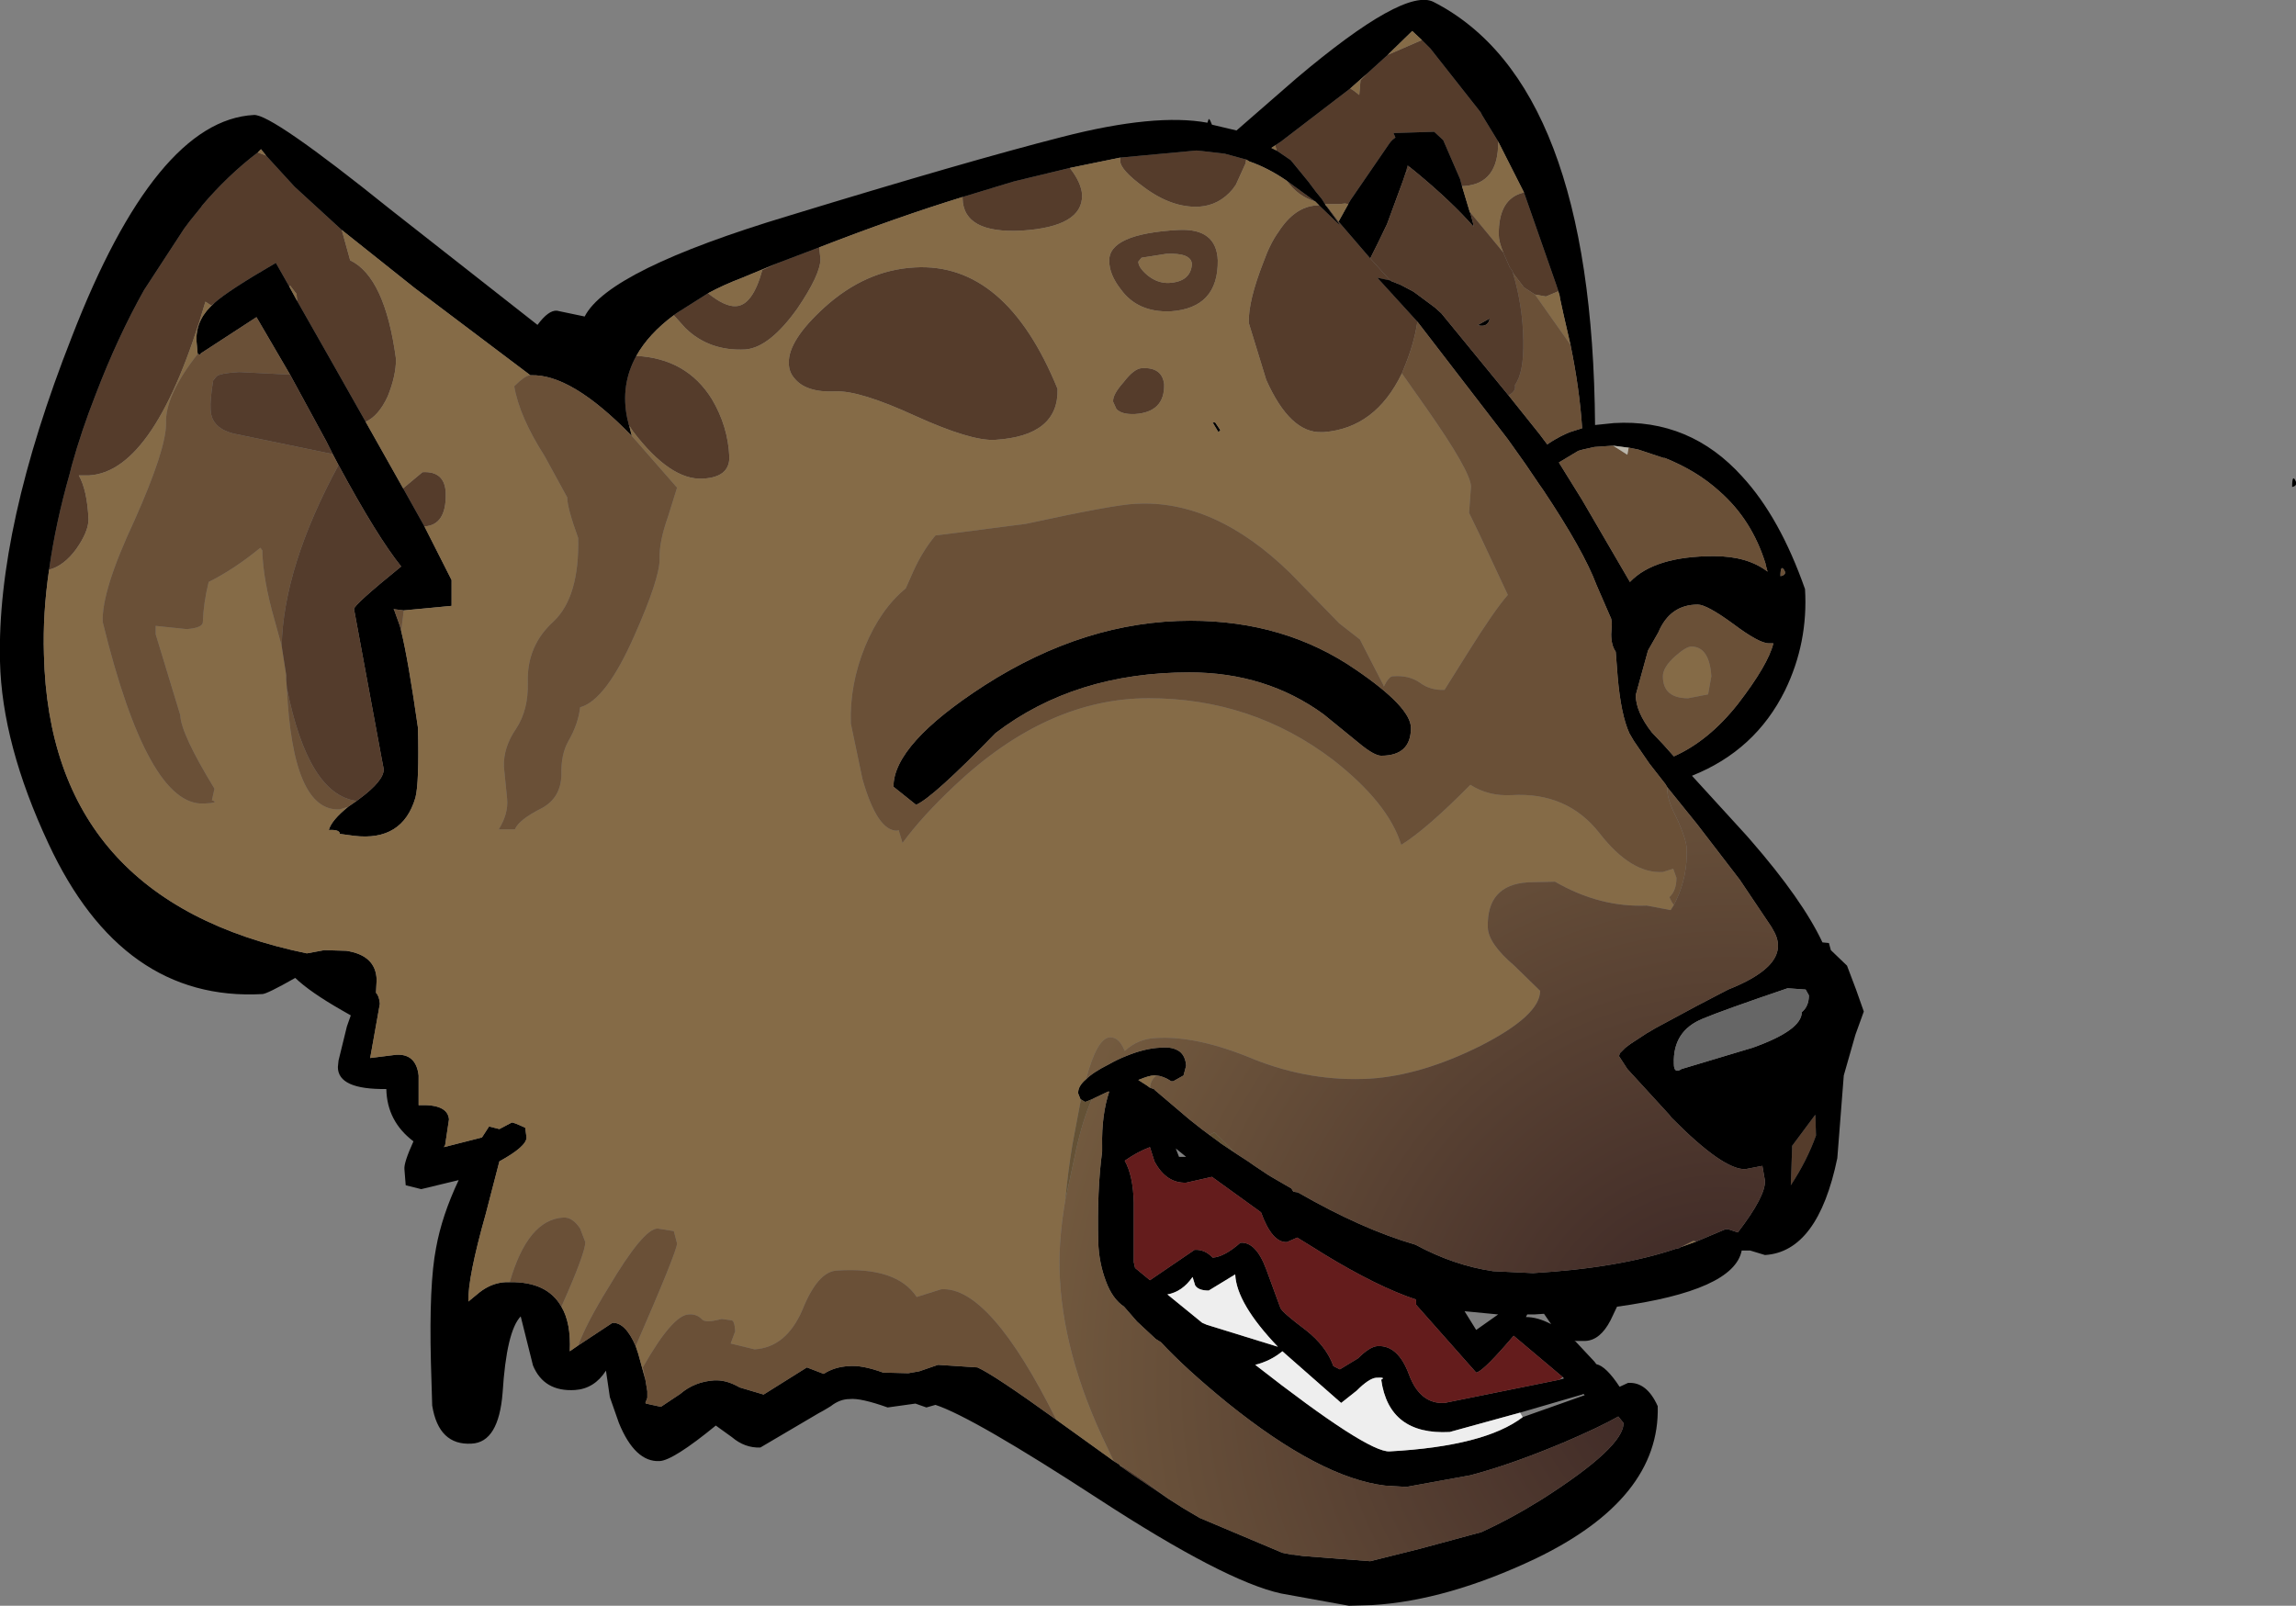 <?xml version="1.0" encoding="UTF-8" standalone="no"?>
<svg xmlns:xlink="http://www.w3.org/1999/xlink" height="124.3px" width="177.7px" xmlns="http://www.w3.org/2000/svg">
  <rect width="100%" height="100%" fill="#808080" stroke="none"/>
  <g transform="matrix(1.0, 0.0, 0.0, 1.0, 1.9, 6.0)">
    <path d="M105.5 -1.75 L108.15 -2.9 108.8 -2.25 112.7 2.7 112.8 2.9 114.05 4.95 Q114.1 8.2 111.45 8.4 L111.25 8.4 111.1 7.85 109.8 4.85 109.1 4.2 105.95 4.3 106.1 4.65 105.9 4.8 105.75 4.95 105.6 5.15 102.65 9.45 102.5 9.7 102.45 9.8 102.2 9.75 101.75 9.8 100.65 9.8 100.4 9.4 99.95 8.85 99.35 8.05 98.0 6.4 96.9 5.65 96.8 5.25 97.25 4.95 102.6 0.85 102.85 1.0 103.3 1.35 103.4 0.2 103.9 -0.3 105.5 -1.75 M88.5 110.0 L85.75 108.15 84.75 107.45 84.8 107.45 Q85.15 107.6 85.5 107.85 86.4 108.4 88.5 110.0 M1.9 38.1 Q2.4 34.5 3.5 30.65 L3.65 30.05 Q4.4 27.35 5.5 24.55 7.2 20.1 9.25 16.45 L12.35 11.7 12.8 11.1 13.65 10.05 13.75 9.9 Q15.75 7.55 18.05 5.8 L18.7 6.05 20.3 7.8 20.85 8.4 20.95 8.5 24.55 11.8 25.2 14.15 Q27.9 15.45 28.75 21.8 28.75 23.1 28.1 24.7 27.4 26.2 26.4 26.65 L23.6 21.7 21.1 17.3 21.05 16.75 20.55 16.1 20.5 16.2 19.45 14.35 Q15.75 16.5 14.7 17.45 L14.45 17.65 14.0 17.35 Q10.15 30.5 5.0 30.8 L4.2 30.8 Q4.85 31.95 4.95 34.2 4.95 35.15 4.0 36.5 3.05 37.8 1.9 38.1 M46.8 26.95 L46.75 26.85 46.75 26.8 46.65 26.4 Q46.1 23.8 47.35 21.55 51.25 21.75 53.2 24.9 54.45 27.0 54.55 29.4 54.55 30.95 52.5 31.05 50.0 31.2 47.1 27.4 L46.8 26.95 M50.25 18.4 L50.45 18.25 52.9 16.7 Q54.2 17.75 55.05 17.7 56.35 17.65 57.1 14.9 L58.2 14.4 61.5 13.15 61.6 14.05 Q61.6 15.25 59.8 17.9 57.65 20.9 55.8 21.05 53.0 21.2 51.15 19.4 L50.25 18.4 M72.6 9.25 L76.55 8.05 80.9 7.0 Q81.8 8.15 81.85 9.1 81.9 11.55 77.2 11.85 72.65 12.1 72.6 9.35 L72.6 9.25 M84.8 6.2 L90.7 5.65 91.2 5.7 92.9 5.9 94.55 6.35 94.5 6.65 93.75 8.3 93.5 8.65 Q92.45 9.9 90.9 10.0 88.8 10.1 86.65 8.5 84.8 7.15 84.8 6.45 L84.8 6.2 M97.7 8.0 L99.9 9.6 Q98.55 9.2 97.7 8.0 M100.2 9.9 L101.65 11.3 101.8 11.4 101.65 11.2 100.75 9.95 100.8 9.95 101.6 11.0 101.7 11.15 104.15 14.0 105.55 15.55 105.65 15.65 105.75 15.75 105.7 15.7 105.65 15.7 104.7 15.5 107.8 18.9 Q107.55 20.65 106.7 22.65 L106.6 22.9 Q104.55 27.15 100.55 27.45 L100.4 27.45 Q97.95 27.55 96.1 23.4 L94.75 19.0 Q94.7 17.3 95.9 14.25 96.4 12.85 97.05 11.95 98.3 10.0 100.0 9.9 L100.2 9.9 M114.45 13.55 Q114.1 12.7 114.1 12.2 114.05 9.35 116.05 8.9 L118.55 16.05 118.7 16.55 117.75 16.95 116.9 16.8 116.05 16.25 115.25 15.2 115.2 15.15 115.2 15.1 115.1 14.9 114.95 14.7 114.45 13.55 M106.9 7.35 L107.05 6.8 107.1 6.85 107.2 6.95 106.95 7.35 106.9 7.35 M86.2 14.25 Q86.2 14.7 86.9 15.3 87.7 15.95 88.6 15.9 90.25 15.8 90.35 14.45 90.3 13.55 88.35 13.65 L86.45 13.95 86.2 14.25 M83.95 14.2 Q83.9 12.1 89.3 11.8 92.25 11.65 92.35 14.15 92.4 17.85 88.7 18.1 86.15 18.2 84.85 16.4 83.95 15.25 83.95 14.2 M88.2 23.75 Q88.25 25.9 85.95 26.05 84.9 26.1 84.5 25.65 L84.25 25.1 Q84.2 24.55 85.05 23.6 85.85 22.55 86.45 22.5 88.05 22.4 88.2 23.75 M138.55 80.35 L138.6 80.3 138.65 81.9 Q137.95 83.85 136.7 85.75 L136.8 82.9 136.8 82.7 138.55 80.35 M68.9 14.7 Q75.95 14.3 79.95 24.1 80.05 27.75 75.1 28.05 73.25 28.15 68.95 26.2 64.6 24.2 62.75 24.3 60.5 24.4 59.6 23.3 59.15 22.8 59.15 22.1 59.1 20.35 61.9 17.8 65.1 14.9 68.9 14.7 M29.3 31.8 L30.8 30.55 Q32.55 30.45 32.6 32.2 32.65 34.65 30.95 34.75 L29.3 31.8" fill="#553c2b" fill-rule="evenodd" stroke="none"/>
    <path d="M105.5 -1.75 L103.9 -0.3 102.6 0.85 97.25 4.95 96.8 5.25 96.5 5.45 96.9 5.65 98.0 6.4 99.35 8.05 99.95 8.85 100.4 9.4 100.65 9.8 100.75 9.95 101.65 11.2 101.8 11.4 101.65 11.3 100.2 9.9 99.9 9.6 97.7 8.0 Q96.25 7.0 94.8 6.5 L94.55 6.35 92.9 5.9 91.2 5.7 90.7 5.65 84.8 6.2 80.9 7.0 76.55 8.05 72.6 9.25 Q67.55 10.8 61.5 13.15 L58.2 14.4 55.55 15.5 Q54.1 16.05 52.9 16.7 L50.45 18.25 50.25 18.4 Q48.3 19.85 47.35 21.55 46.1 23.8 46.65 26.4 L46.75 26.8 46.75 26.85 46.8 26.95 47.0 27.75 Q42.3 22.9 39.15 23.05 L30.2 16.3 24.55 11.8 20.95 8.5 20.85 8.4 20.3 7.8 18.7 6.05 18.3 5.55 18.05 5.8 Q15.75 7.55 13.75 9.9 L13.65 10.05 12.8 11.1 12.35 11.7 9.25 16.45 Q7.2 20.1 5.5 24.55 4.4 27.35 3.65 30.05 L3.5 30.65 Q2.4 34.5 1.9 38.1 1.4 41.5 1.5 44.65 1.95 63.7 21.85 67.8 L23.2 67.55 24.9 67.6 Q27.2 67.95 27.25 69.85 L27.2 70.85 Q27.45 71.1 27.5 71.7 L26.75 75.9 28.75 75.65 Q30.3 75.55 30.5 77.25 L30.5 79.55 Q32.75 79.45 32.85 80.65 L32.55 82.65 32.45 82.8 35.4 82.05 35.95 81.2 36.75 81.4 37.7 80.9 Q37.8 80.85 38.75 81.3 L38.85 82.05 Q38.85 82.75 36.75 83.9 L35.7 87.95 Q34.3 92.9 34.35 94.75 L35.2 94.05 Q36.15 93.3 37.25 93.25 L37.55 93.25 Q40.45 93.2 41.55 95.15 42.3 96.4 42.2 98.6 L42.85 98.15 45.5 96.4 Q46.5 96.35 47.3 98.2 L47.5 98.8 48.05 100.8 48.1 101.1 48.2 101.7 48.2 101.9 48.2 102.0 48.2 102.2 48.05 102.6 48.1 102.65 49.25 102.9 50.75 101.9 Q51.85 100.95 53.4 100.85 L53.45 100.85 53.55 100.85 Q54.4 100.85 55.35 101.4 L57.2 101.95 60.55 99.85 61.85 100.35 Q62.7 99.8 63.8 99.75 64.8 99.65 66.45 100.25 L68.4 100.3 69.25 100.15 70.7 99.65 73.75 99.85 Q75.0 100.4 79.85 103.9 L84.3 107.1 84.7 107.35 84.8 107.45 84.75 107.45 85.75 108.15 88.5 110.0 89.6 110.7 89.85 110.85 90.95 111.5 97.35 114.2 97.6 114.25 98.1 114.35 98.25 114.35 98.95 114.45 104.15 114.85 107.95 113.9 112.75 112.6 Q115.05 111.55 117.45 110.05 123.8 106.0 123.75 104.15 L123.35 103.65 Q121.95 104.45 119.15 105.65 L118.3 106.0 Q114.75 107.45 111.9 108.2 L106.95 109.1 105.3 109.0 Q100.3 108.4 93.1 102.6 89.85 99.95 87.95 97.9 L87.55 97.65 86.1 96.3 85.1 95.15 Q84.2 94.55 83.7 93.2 83.15 91.75 83.1 90.15 83.0 86.1 83.4 83.15 L83.4 82.7 Q83.35 80.3 83.95 78.5 L83.85 78.5 82.8 79.0 82.6 79.1 82.1 79.3 82.0 79.25 81.75 79.1 81.75 79.15 81.55 78.65 Q81.5 78.1 82.15 77.55 82.7 77.0 83.9 76.4 84.6 76.0 85.25 75.75 86.7 75.15 87.9 75.1 88.85 75.0 89.4 75.4 89.85 75.75 89.9 76.5 L89.7 77.25 88.9 77.7 88.75 77.7 Q88.15 77.3 87.6 77.25 L87.4 77.25 Q87.05 77.25 86.2 77.6 L86.9 78.05 87.1 78.2 87.4 78.3 87.45 78.35 87.5 78.4 90.15 80.65 91.1 81.4 91.7 81.85 92.25 82.25 92.65 82.55 93.85 83.35 94.7 83.9 95.2 84.25 96.25 84.95 96.5 85.1 98.05 86.0 98.2 86.25 98.55 86.3 Q103.5 89.15 107.65 90.35 110.6 91.95 113.65 92.4 L116.75 92.55 Q123.45 92.15 127.85 90.65 L127.9 90.65 128.1 90.6 128.15 90.55 129.4 90.1 131.65 89.15 131.85 89.15 132.6 89.4 Q134.75 86.6 134.7 85.4 L134.5 84.25 133.2 84.5 Q131.5 84.6 127.45 80.5 L127.3 80.3 124.05 76.75 123.4 75.75 123.45 75.6 123.45 75.55 123.9 75.1 124.3 74.8 125.6 73.95 125.7 73.9 126.2 73.6 129.45 71.85 131.85 70.6 Q134.0 69.75 134.95 68.8 136.15 67.6 135.45 66.2 L135.2 65.75 132.75 62.1 129.45 57.8 127.15 54.95 127.0 54.7 125.75 53.1 124.55 51.35 124.2 50.75 Q123.55 49.3 123.3 46.4 L123.15 44.45 Q122.8 43.95 122.8 43.1 L122.85 42.25 122.8 41.9 121.8 39.6 121.65 39.25 Q120.65 36.6 117.55 31.95 L117.2 31.45 116.15 29.9 114.8 28.0 107.8 18.9 104.7 15.5 105.65 15.7 105.7 15.7 105.75 15.75 106.5 16.05 107.45 16.55 107.6 16.65 109.15 17.8 109.65 18.25 114.85 24.6 117.25 27.6 117.85 28.4 Q118.5 27.95 119.25 27.6 L119.6 27.45 120.55 27.15 Q120.35 24.1 119.65 20.7 L119.1 18.3 118.85 17.15 118.8 16.85 118.55 16.05 116.05 8.9 114.05 4.95 112.8 2.9 112.7 2.7 108.8 -2.25 108.15 -2.9 107.4 -3.6 105.5 -1.75 M102.45 9.8 L102.5 9.7 102.65 9.45 105.6 5.15 105.75 4.95 105.9 4.8 106.1 4.65 105.95 4.3 109.1 4.2 109.8 4.85 111.1 7.85 111.25 8.4 111.85 10.4 111.9 10.5 112.1 11.25 112.15 11.55 Q110.45 9.6 107.6 7.25 L107.1 6.85 107.05 6.8 106.9 7.35 106.7 7.95 105.45 11.35 104.75 12.8 104.15 14.0 101.7 11.15 101.95 10.7 102.45 9.8 M175.5 31.7 Q175.5 30.6 175.8 31.3 175.9 31.6 175.5 31.7 M122.95 28.5 L121.5 28.6 120.6 28.8 120.25 28.9 118.75 29.8 120.55 32.7 124.25 39.05 Q126.15 37.05 130.75 37.05 133.35 37.05 134.9 38.25 L134.75 37.7 134.75 37.65 Q133.7 34.25 131.2 32.05 129.45 30.45 126.95 29.45 L126.85 29.45 124.9 28.8 124.15 28.65 124.1 28.65 122.95 28.5 M123.0 26.75 Q128.9 26.4 132.95 30.9 135.85 34.05 137.8 39.6 138.05 43.75 136.25 47.45 133.95 52.1 129.05 54.05 L133.25 58.65 133.6 59.05 Q137.6 63.65 139.15 66.95 L139.65 67.0 139.8 67.55 141.05 68.75 141.75 70.6 142.35 72.3 141.7 74.1 140.8 77.25 140.3 83.65 Q138.8 90.9 134.7 91.15 L133.55 90.8 132.9 90.8 Q132.3 93.9 123.25 95.15 L122.75 96.2 Q121.95 97.75 120.8 97.8 L119.95 97.8 120.05 97.85 121.5 99.4 121.65 99.6 Q122.4 99.75 123.45 101.35 L124.1 101.05 Q125.55 100.95 126.4 102.85 126.6 110.0 116.95 114.65 110.1 117.9 104.3 118.25 L102.5 118.3 97.25 117.35 Q92.9 116.4 83.15 110.05 73.4 103.7 70.5 102.75 L69.8 102.95 68.95 102.65 66.8 102.95 Q64.7 102.2 63.85 102.3 63.1 102.3 62.4 102.85 61.75 103.25 61.45 103.4 L56.95 106.05 Q55.75 106.1 54.75 105.25 L53.5 104.35 Q50.2 107.05 49.15 107.1 47.25 107.2 46.0 104.15 L45.3 102.15 45.05 100.45 45.0 100.1 Q44.1 101.5 42.6 101.6 40.2 101.75 39.35 99.7 L38.4 95.9 Q37.3 97.05 37.0 101.8 36.7 105.65 34.6 105.75 32.05 105.9 31.55 102.8 L31.45 99.45 Q31.3 93.4 31.85 90.6 32.3 88.1 33.6 85.35 L30.7 86.05 29.5 85.75 29.4 84.5 Q29.35 84.0 30.1 82.35 28.05 80.8 28.0 78.3 24.25 78.35 24.25 76.6 L24.3 76.1 24.95 73.45 25.25 72.6 24.55 72.2 Q22.1 70.8 20.95 69.7 18.75 70.95 18.4 70.95 7.55 71.55 1.85 59.3 -1.75 51.6 -1.9 45.2 -2.15 34.85 3.65 20.1 10.15 3.3 17.75 2.9 19.1 2.8 28.3 10.2 L39.7 19.15 Q40.55 18.0 41.2 18.05 L43.35 18.5 Q45.2 14.9 59.15 10.7 73.05 6.45 80.3 4.6 87.5 2.75 91.55 3.5 L91.65 3.2 91.75 3.3 91.9 3.65 93.8 4.1 98.45 0.05 Q106.8 -7.0 109.05 -5.85 121.35 0.45 121.55 26.9 L123.0 26.75 M124.7 47.8 Q124.7 49.1 125.95 50.7 L126.85 51.65 127.65 52.55 Q130.35 51.35 132.6 48.5 134.95 45.45 135.35 43.8 L135.0 43.8 Q134.25 43.8 132.25 42.3 130.2 40.8 129.5 40.8 127.35 40.8 126.45 42.95 L125.65 44.35 124.7 47.8 M135.9 38.6 Q136.4 38.5 136.2 38.15 135.9 37.65 135.9 38.6 M113.35 18.85 Q113.15 19.3 112.6 19.2 L112.45 19.15 112.5 19.15 113.4 18.65 113.35 18.85 M91.95 26.7 L92.15 26.7 92.55 27.3 92.4 27.45 91.95 26.7 M90.15 46.05 Q81.3 46.05 75.15 50.75 70.3 55.75 69.0 56.3 L67.25 54.9 Q67.25 51.6 74.3 47.05 82.1 42.05 90.25 42.05 97.55 42.05 103.05 45.85 107.3 48.75 107.3 50.35 107.3 52.5 105.0 52.5 104.45 52.5 103.25 51.5 L100.55 49.3 Q96.1 46.05 90.15 46.05 M89.1 82.9 L89.35 83.55 89.9 83.55 89.1 82.9 M119.05 100.6 L115.25 97.4 114.6 98.15 Q112.8 100.2 112.35 100.25 L107.7 95.0 107.7 94.6 Q104.7 93.6 100.6 91.1 L99.8 90.6 98.5 89.8 97.7 90.15 Q96.55 90.2 95.7 87.85 L95.5 87.7 91.9 85.1 89.9 85.55 Q88.35 85.6 87.45 83.9 L87.1 82.8 Q86.15 83.15 85.15 83.85 85.8 85.0 85.85 87.1 L85.85 91.7 85.95 92.15 87.1 93.1 90.55 90.75 Q91.35 90.7 91.95 91.35 92.85 91.3 94.1 90.2 95.3 90.1 96.1 92.25 L97.2 95.25 Q97.35 95.6 99.15 96.95 100.75 98.2 101.3 99.75 L101.8 100.0 103.2 99.15 Q104.1 98.25 104.7 98.2 106.3 98.1 107.15 100.4 108.0 102.7 109.9 102.6 L118.8 100.8 119.15 100.7 119.05 100.6 M88.45 94.2 L91.15 96.4 91.5 96.55 97.0 98.25 Q93.8 94.9 93.7 92.65 L91.65 93.9 Q90.85 93.9 90.6 93.5 L90.4 92.85 Q89.6 94.0 88.45 94.2 M116.2 95.95 Q117.1 95.95 118.15 96.5 L117.6 95.7 116.85 95.75 116.3 95.75 116.2 95.95 M114.05 95.75 L111.45 95.5 112.35 96.95 114.05 95.75 M137.55 72.35 Q138.1 71.9 138.1 71.05 L137.85 70.6 136.45 70.5 Q131.45 72.2 129.9 72.85 127.55 73.8 127.65 76.35 127.65 77.15 128.25 76.75 L133.75 75.1 Q137.55 73.75 137.55 72.35 M138.55 80.35 L136.8 82.7 136.8 82.9 136.7 85.75 Q137.95 83.85 138.65 81.9 L138.6 80.3 138.55 80.35 M21.1 17.3 L23.6 21.7 26.4 26.65 29.3 31.8 30.95 34.75 33.05 38.9 33.05 40.9 29.35 41.25 28.55 41.15 28.6 41.2 29.05 42.45 29.15 42.85 Q29.7 45.1 30.45 50.35 30.55 54.6 30.25 55.75 29.25 59.15 25.5 58.7 L24.4 58.55 Q24.4 58.2 23.55 58.25 23.75 57.5 25.05 56.45 L25.7 56.0 25.9 55.85 Q27.8 54.45 27.8 53.55 L27.6 52.5 25.5 41.15 Q25.45 40.85 29.15 37.85 27.3 35.55 24.3 30.0 L23.85 29.15 23.35 28.15 20.55 23.0 17.95 18.55 13.65 21.35 13.6 21.45 13.4 21.4 13.3 20.3 Q13.3 19.45 13.65 18.75 14.0 18.05 14.7 17.45 15.75 16.5 19.45 14.35 L20.5 16.2 21.1 17.3 M115.95 103.7 L120.75 102.0 120.65 101.9 120.55 101.95 115.75 103.35 110.3 104.85 Q105.6 105.1 105.0 100.8 105.4 100.6 104.6 100.65 104.05 100.7 103.1 101.65 L101.9 102.6 97.35 98.6 Q96.45 99.35 95.25 99.65 103.95 106.45 105.65 106.35 113.0 105.95 115.95 103.7" fill="#000000" fill-rule="evenodd" stroke="none"/>
    <path d="M108.15 -2.9 L105.5 -1.75 107.4 -3.6 108.15 -2.9 M103.9 -0.3 L103.4 0.2 103.3 1.35 102.85 1.0 102.6 0.85 103.9 -0.3 M96.8 5.25 L96.9 5.65 96.5 5.45 96.8 5.25 M100.65 9.8 L101.75 9.8 102.2 9.75 102.45 9.8 101.95 10.7 101.7 11.15 101.6 11.0 100.8 9.95 100.75 9.95 100.65 9.8 M111.25 8.4 L111.45 8.4 Q114.1 8.2 114.05 4.95 L116.05 8.9 Q114.05 9.35 114.1 12.2 114.1 12.7 114.45 13.55 L111.85 10.4 111.25 8.4 M129.4 90.1 L128.15 90.55 129.15 90.05 129.4 90.1 M87.1 78.2 L86.9 78.05 86.2 77.6 Q87.05 77.25 87.4 77.25 L87.6 77.25 Q87.15 77.6 87.1 78.2 M82.15 77.55 Q81.5 78.1 81.55 78.65 L81.75 79.15 81.1 82.6 Q80.75 84.7 80.55 86.9 80.05 89.85 80.1 92.2 80.25 98.75 83.8 106.05 L84.3 107.1 79.85 103.9 Q74.7 93.55 70.95 93.8 L69.05 94.4 Q67.5 92.05 62.9 92.35 61.4 92.4 60.2 95.4 58.95 98.3 56.5 98.45 L54.65 98.0 55.0 97.05 Q54.95 96.2 54.7 96.2 L53.95 96.1 Q52.65 96.45 52.4 96.1 52.0 95.7 51.4 95.75 50.15 95.8 47.85 99.85 L48.05 100.8 47.5 98.8 47.3 98.2 Q50.5 90.85 50.5 90.25 L50.25 89.3 49.0 89.1 Q47.9 89.1 45.2 93.65 43.5 96.4 42.85 98.15 L42.2 98.6 Q42.3 96.4 41.55 95.15 43.4 91.0 43.4 90.15 L43.0 89.1 Q42.4 88.2 41.7 88.25 38.95 88.4 37.55 93.25 L37.25 93.25 Q36.15 93.3 35.2 94.05 L34.35 94.75 Q34.3 92.9 35.7 87.95 L36.75 83.9 Q38.85 82.75 38.85 82.05 L38.75 81.3 Q37.8 80.85 37.7 80.9 L36.75 81.4 35.95 81.2 35.4 82.05 32.45 82.8 32.55 82.65 32.85 80.65 Q32.75 79.45 30.5 79.55 L30.5 77.25 Q30.3 75.55 28.75 75.65 L26.75 75.9 27.5 71.7 Q27.45 71.1 27.2 70.85 L27.25 69.85 Q27.2 67.95 24.9 67.6 L23.2 67.55 21.85 67.8 Q1.95 63.7 1.5 44.65 1.4 41.5 1.9 38.1 3.05 37.8 4.0 36.5 4.95 35.15 4.95 34.2 4.85 31.95 4.2 30.8 L5.0 30.8 Q10.15 30.5 14.0 17.35 L14.45 17.65 14.7 17.45 Q14.0 18.05 13.65 18.75 13.3 19.45 13.3 20.3 L13.4 21.4 Q10.85 24.65 10.95 26.8 10.95 28.8 8.5 34.3 5.95 39.75 6.05 42.15 9.55 56.45 13.9 56.2 15.15 56.15 14.5 55.95 L14.7 55.05 Q12.1 50.8 12.05 49.35 L10.15 43.1 10.15 42.45 12.55 42.7 Q13.8 42.6 13.8 42.15 13.85 40.65 14.25 39.05 16.25 38.05 18.25 36.4 L18.4 36.6 Q18.45 38.85 19.35 42.0 L19.9 44.0 20.25 46.25 20.25 46.6 20.3 47.2 20.3 47.25 Q20.75 56.85 24.4 56.65 L25.05 56.45 Q23.75 57.5 23.55 58.25 24.4 58.2 24.4 58.55 L25.5 58.7 Q29.25 59.15 30.25 55.75 30.55 54.6 30.45 50.35 29.7 45.1 29.15 42.85 L29.35 41.25 33.05 40.9 33.05 38.9 30.95 34.75 Q32.65 34.65 32.6 32.2 32.55 30.45 30.8 30.55 L29.3 31.8 26.4 26.65 Q27.4 26.2 28.1 24.7 28.75 23.1 28.75 21.8 27.9 15.45 25.2 14.15 L24.55 11.8 30.2 16.3 39.15 23.05 39.1 23.05 Q38.7 23.1 37.9 23.9 38.3 26.25 40.25 29.3 L42.0 32.5 Q42.0 33.3 42.85 35.65 42.95 40.2 40.95 42.1 38.85 44.0 38.95 46.85 39.0 48.95 38.05 50.4 37.05 51.85 37.1 53.35 L37.35 55.85 Q37.45 57.0 36.7 58.2 L37.95 58.2 Q38.25 57.45 40.05 56.55 41.5 55.75 41.55 54.0 41.5 52.4 42.1 51.35 42.85 50.05 43.0 48.75 45.0 48.2 47.2 43.2 49.15 38.8 49.15 37.3 49.1 35.95 49.8 34.0 L50.5 31.75 47.0 27.75 46.8 26.95 47.1 27.4 Q50.0 31.2 52.5 31.05 54.55 30.95 54.55 29.4 54.45 27.0 53.2 24.9 51.25 21.75 47.35 21.55 48.3 19.85 50.25 18.4 L51.15 19.4 Q53.0 21.2 55.8 21.05 57.65 20.9 59.8 17.9 61.6 15.25 61.6 14.05 L61.5 13.15 Q67.55 10.8 72.6 9.25 L72.6 9.35 Q72.65 12.1 77.2 11.85 81.9 11.55 81.85 9.1 81.8 8.15 80.9 7.0 L84.8 6.2 84.8 6.45 Q84.8 7.15 86.65 8.5 88.8 10.1 90.9 10.0 92.45 9.9 93.5 8.65 L93.75 8.3 94.5 6.65 94.55 6.35 94.8 6.5 Q96.25 7.0 97.7 8.0 98.55 9.2 99.9 9.6 L100.2 9.9 100.0 9.9 Q98.3 10.0 97.05 11.95 96.4 12.85 95.9 14.25 94.7 17.3 94.75 19.0 L96.1 23.4 Q97.95 27.55 100.4 27.45 L100.55 27.45 Q104.55 27.15 106.6 22.9 L108.5 25.6 Q111.9 30.45 111.95 31.65 L111.8 33.7 112.6 35.35 114.8 40.05 Q113.75 41.25 111.75 44.45 L109.9 47.4 Q108.8 47.45 108.0 46.85 107.15 46.25 105.9 46.35 105.6 46.35 105.2 47.15 L105.15 47.0 103.35 43.5 101.75 42.25 97.95 38.35 Q92.1 32.65 86.0 33.0 84.4 33.05 77.5 34.55 L72.1 35.25 70.5 35.45 Q69.5 36.65 68.8 38.2 L68.2 39.55 Q66.25 41.15 65.05 44.05 63.85 47.0 63.95 50.0 L64.85 54.3 Q66.0 58.35 67.55 58.3 L67.65 58.25 67.95 59.25 Q69.45 57.2 72.0 54.8 79.15 48.05 87.0 48.05 95.0 48.05 101.25 52.8 105.55 56.15 106.55 59.4 108.55 58.15 111.9 54.75 113.3 55.65 115.1 55.55 119.4 55.3 121.9 58.5 124.35 61.65 126.8 61.5 L127.6 61.25 127.85 61.95 Q127.85 62.95 127.3 63.45 L127.5 63.85 127.65 64.05 127.4 64.45 125.55 64.1 Q121.9 64.25 118.45 62.25 L116.35 62.3 Q113.15 62.5 113.25 65.8 113.3 67.05 115.3 68.75 L117.3 70.7 Q117.3 72.6 112.7 74.95 108.1 77.25 104.1 77.5 99.55 77.75 95.15 76.0 90.75 74.15 87.55 74.35 86.2 74.4 85.15 75.35 84.7 74.25 84.0 74.3 83.0 74.35 82.15 77.55 M18.05 5.8 L18.3 5.55 18.7 6.05 18.05 5.8 M52.9 16.7 Q54.1 16.05 55.55 15.5 L58.2 14.4 57.1 14.9 Q56.35 17.65 55.05 17.7 54.2 17.75 52.9 16.7 M130.3 47.75 L128.75 48.05 Q126.8 48.05 126.8 46.35 126.8 45.65 127.75 44.8 128.6 44.05 129.0 44.05 130.4 44.05 130.55 46.35 L130.3 47.75 M118.55 16.05 L118.8 16.85 118.85 17.15 119.1 18.3 119.65 20.7 116.9 16.8 117.75 16.95 118.7 16.55 118.55 16.05 M88.2 23.75 Q88.05 22.4 86.45 22.5 85.85 22.55 85.05 23.6 84.2 24.55 84.25 25.1 L84.5 25.65 Q84.9 26.1 85.95 26.05 88.25 25.9 88.2 23.75 M83.95 14.2 Q83.95 15.25 84.85 16.4 86.15 18.2 88.7 18.1 92.4 17.85 92.35 14.15 92.25 11.65 89.3 11.8 83.9 12.1 83.95 14.2 M86.2 14.25 L86.45 13.95 88.35 13.65 Q90.3 13.55 90.35 14.45 90.25 15.8 88.6 15.9 87.7 15.95 86.9 15.3 86.2 14.7 86.2 14.25 M91.95 26.7 L92.4 27.45 92.55 27.3 92.15 26.7 91.95 26.7 M68.9 14.7 Q65.1 14.9 61.9 17.8 59.1 20.35 59.15 22.1 59.15 22.8 59.6 23.3 60.5 24.4 62.75 24.3 64.6 24.2 68.95 26.2 73.25 28.15 75.1 28.05 80.05 27.75 79.95 24.1 75.95 14.3 68.9 14.7 M20.5 16.2 L20.55 16.1 21.05 16.75 21.1 17.3 20.5 16.2 M72.4 68.15 L72.35 68.15 72.4 68.15" fill="#856b47" fill-rule="evenodd" stroke="none"/>
    <path d="M124.15 28.65 L124.9 28.8 126.85 29.45 126.95 29.45 Q129.45 30.45 131.2 32.05 133.7 34.25 134.75 37.65 L134.75 37.7 134.9 38.25 Q133.35 37.05 130.75 37.05 126.15 37.05 124.25 39.05 L120.55 32.7 118.75 29.8 120.25 28.9 120.6 28.8 121.5 28.6 122.95 28.5 124.05 29.2 124.15 28.65 M107.8 18.9 L114.8 28.0 116.15 29.9 117.2 31.45 117.55 31.95 Q120.65 36.6 121.65 39.25 L121.8 39.6 122.8 41.9 122.85 42.25 122.8 43.1 Q122.8 43.95 123.15 44.45 L123.3 46.4 Q123.55 49.3 124.2 50.75 L124.55 51.35 125.75 53.1 127.0 54.7 127.15 54.95 127.15 55.3 Q127.2 56.05 127.95 57.5 128.6 58.95 128.65 59.7 128.7 61.85 127.85 63.65 L127.65 64.05 127.5 63.85 127.3 63.45 Q127.85 62.95 127.85 61.95 L127.6 61.25 126.8 61.5 Q124.35 61.65 121.9 58.5 119.4 55.3 115.1 55.55 113.3 55.65 111.9 54.75 108.55 58.15 106.55 59.4 105.55 56.15 101.25 52.8 95.0 48.05 87.0 48.05 79.15 48.05 72.0 54.8 69.45 57.2 67.95 59.25 L67.65 58.25 67.55 58.3 Q66.0 58.35 64.85 54.3 L63.95 50.0 Q63.85 47.0 65.05 44.05 66.25 41.15 68.2 39.55 L68.8 38.2 Q69.5 36.65 70.5 35.45 L72.1 35.25 77.5 34.55 Q84.4 33.05 86.0 33.0 92.1 32.65 97.95 38.35 L101.75 42.25 103.35 43.5 105.15 47.0 105.2 47.15 Q105.6 46.35 105.9 46.35 107.15 46.25 108.0 46.85 108.8 47.45 109.9 47.4 L111.75 44.45 Q113.75 41.25 114.8 40.05 L112.6 35.35 111.8 33.7 111.95 31.65 Q111.9 30.45 108.5 25.6 L106.6 22.9 106.7 22.65 Q107.55 20.65 107.8 18.9 M79.85 103.9 Q75.0 100.4 73.75 99.85 L70.7 99.65 69.25 100.15 68.4 100.3 66.45 100.25 Q64.8 99.65 63.8 99.75 62.7 99.8 61.85 100.35 L60.55 99.85 57.2 101.95 55.35 101.4 Q54.4 100.85 53.55 100.85 L53.45 100.85 53.4 100.85 Q51.85 100.95 50.75 101.9 L49.25 102.9 48.1 102.65 48.05 102.6 48.2 102.2 48.2 102.0 48.2 101.9 48.2 101.7 48.1 101.1 48.05 100.8 47.85 99.85 Q50.15 95.8 51.4 95.75 52.0 95.7 52.4 96.1 52.65 96.45 53.95 96.1 L54.7 96.2 Q54.95 96.2 55.0 97.05 L54.65 98.0 56.5 98.45 Q58.95 98.3 60.2 95.4 61.4 92.4 62.9 92.35 67.5 92.05 69.05 94.4 L70.95 93.8 Q74.7 93.55 79.85 103.9 M47.3 98.2 Q46.5 96.35 45.5 96.4 L42.85 98.15 Q43.5 96.4 45.2 93.65 47.9 89.1 49.0 89.1 L50.25 89.3 50.5 90.25 Q50.5 90.85 47.3 98.2 M41.55 95.15 Q40.45 93.2 37.55 93.25 38.95 88.4 41.7 88.25 42.4 88.2 43.0 89.1 L43.4 90.15 Q43.4 91.0 41.55 95.15 M39.15 23.05 Q42.3 22.9 47.0 27.75 L50.5 31.75 49.8 34.0 Q49.1 35.95 49.15 37.3 49.15 38.8 47.2 43.2 45.0 48.2 43.0 48.75 42.85 50.05 42.1 51.35 41.5 52.4 41.55 54.0 41.5 55.75 40.05 56.55 38.25 57.45 37.95 58.2 L36.7 58.2 Q37.45 57.0 37.35 55.85 L37.1 53.35 Q37.05 51.85 38.05 50.4 39.0 48.95 38.95 46.85 38.85 44.0 40.95 42.1 42.95 40.2 42.85 35.65 42.0 33.3 42.0 32.5 L40.25 29.3 Q38.3 26.25 37.9 23.9 38.7 23.1 39.1 23.05 L39.15 23.05 M124.7 47.8 L125.65 44.35 126.45 42.95 Q127.35 40.8 129.5 40.8 130.2 40.8 132.25 42.3 134.25 43.8 135.0 43.8 L135.35 43.8 Q134.95 45.45 132.6 48.5 130.35 51.35 127.65 52.55 L126.85 51.65 125.95 50.7 Q124.7 49.1 124.7 47.8 M130.3 47.75 L130.55 46.35 Q130.4 44.05 129.0 44.05 128.6 44.05 127.75 44.8 126.8 45.65 126.8 46.35 126.8 48.05 128.75 48.05 L130.3 47.75 M135.9 38.6 Q135.9 37.65 136.2 38.15 136.4 38.5 135.9 38.6 M119.65 20.7 Q120.35 24.1 120.55 27.15 L119.6 27.45 119.25 27.6 Q118.5 27.95 117.85 28.4 L117.25 27.6 114.85 24.6 Q115.45 24.3 115.35 23.8 116.05 22.85 116.0 20.35 115.95 17.65 115.2 15.15 L115.25 15.2 116.05 16.25 116.9 16.8 119.65 20.7 M90.15 46.05 Q96.1 46.05 100.55 49.3 L103.25 51.5 Q104.45 52.5 105.0 52.5 107.3 52.5 107.3 50.35 107.3 48.75 103.05 45.85 97.55 42.05 90.25 42.05 82.1 42.05 74.3 47.05 67.25 51.6 67.25 54.9 L69.0 56.3 Q70.3 55.75 75.15 50.75 81.3 46.05 90.15 46.05 M29.35 41.25 L29.15 42.85 29.05 42.45 28.6 41.2 28.55 41.15 29.35 41.25 M25.05 56.45 L24.4 56.65 Q20.75 56.85 20.3 47.25 21.95 55.5 25.7 56.0 L25.05 56.45 M19.9 44.0 L19.35 42.0 Q18.45 38.85 18.4 36.6 L18.25 36.4 Q16.25 38.05 14.25 39.05 13.85 40.65 13.8 42.15 13.8 42.6 12.55 42.7 L10.15 42.45 10.15 43.1 12.05 49.35 Q12.1 50.8 14.7 55.05 L14.5 55.95 Q15.15 56.15 13.9 56.2 9.55 56.45 6.05 42.15 5.95 39.75 8.5 34.3 10.95 28.8 10.95 26.8 10.85 24.65 13.4 21.4 L13.6 21.45 13.65 21.35 17.95 18.55 20.55 23.0 16.6 22.8 Q15.05 22.9 14.85 23.15 L14.6 23.45 Q14.35 24.95 14.4 25.7 14.45 27.2 16.35 27.6 L23.85 29.15 24.3 30.0 Q20.05 37.85 19.9 44.0 M72.4 68.15 L72.35 68.15 72.4 68.15" fill="#6a5037" fill-rule="evenodd" stroke="none"/>
    <path d="M124.15 28.65 L124.05 29.2 122.95 28.5 124.1 28.65 124.15 28.65" fill="#bbb6aa" fill-rule="evenodd" stroke="none"/>
    <path d="M107.1 6.85 L107.6 7.25 Q110.45 9.6 112.15 11.55 L112.1 11.25 111.9 10.5 111.85 10.4 114.45 13.55 114.95 14.7 115.1 14.9 115.2 15.1 115.2 15.15 Q115.95 17.65 116.0 20.35 116.05 22.85 115.35 23.8 115.45 24.3 114.85 24.6 L109.65 18.25 109.15 17.8 107.6 16.65 107.45 16.55 106.5 16.05 105.75 15.75 105.65 15.65 105.55 15.55 104.15 14.0 104.75 12.8 105.45 11.35 106.7 7.95 106.9 7.35 106.95 7.35 107.2 6.95 107.1 6.85 M113.35 18.85 L113.4 18.65 112.5 19.15 112.45 19.15 112.6 19.2 Q113.15 19.3 113.35 18.85 M20.3 47.25 L20.3 47.2 20.25 46.6 20.25 46.25 19.9 44.0 Q20.05 37.85 24.3 30.0 27.3 35.55 29.15 37.85 25.45 40.85 25.5 41.15 L27.6 52.5 27.8 53.55 Q27.8 54.45 25.9 55.85 L25.7 56.0 Q21.95 55.5 20.3 47.25 M23.85 29.15 L16.35 27.6 Q14.45 27.2 14.4 25.7 14.35 24.95 14.6 23.45 L14.85 23.15 Q15.05 22.9 16.6 22.8 L20.55 23.0 23.35 28.15 23.85 29.15" fill="#543c2c" fill-rule="evenodd" stroke="none"/>
    <path d="M127.15 54.95 L129.45 57.8 132.75 62.1 135.2 65.75 135.45 66.2 Q136.15 67.6 134.95 68.8 134.0 69.75 131.85 70.6 L129.45 71.85 126.2 73.6 125.7 73.9 125.6 73.95 124.3 74.8 123.9 75.1 123.45 75.55 123.45 75.6 123.4 75.75 124.05 76.75 127.3 80.3 127.45 80.5 Q131.5 84.6 133.2 84.5 L134.5 84.25 134.7 85.4 Q134.75 86.6 132.6 89.4 L131.85 89.15 131.65 89.15 129.4 90.1 129.15 90.05 128.15 90.55 128.1 90.6 127.9 90.65 127.85 90.65 Q123.45 92.15 116.75 92.55 L113.65 92.4 Q110.6 91.95 107.65 90.35 103.5 89.15 98.55 86.3 L98.2 86.25 98.05 86.0 96.5 85.1 96.25 84.95 95.2 84.25 94.7 83.9 93.85 83.35 93.7 83.25 92.1 81.65 91.7 81.85 91.1 81.4 90.15 80.65 87.5 78.4 87.45 78.35 87.4 78.3 87.1 78.2 Q87.15 77.6 87.6 77.25 88.15 77.3 88.75 77.7 L88.9 77.7 89.7 77.25 89.9 76.5 Q89.85 75.75 89.4 75.4 88.85 75.0 87.9 75.1 86.7 75.15 85.25 75.75 84.6 76.0 83.9 76.4 82.7 77.0 82.15 77.55 83.0 74.35 84.0 74.3 84.7 74.25 85.15 75.35 86.2 74.4 87.55 74.35 90.75 74.15 95.15 76.0 99.55 77.75 104.1 77.5 108.1 77.25 112.7 74.95 117.3 72.6 117.3 70.7 L115.3 68.75 Q113.3 67.05 113.25 65.8 113.15 62.5 116.35 62.3 L118.45 62.25 Q121.9 64.25 125.55 64.1 L127.4 64.45 127.65 64.05 127.85 63.65 Q128.7 61.85 128.65 59.7 128.6 58.95 127.95 57.5 127.2 56.05 127.15 55.3 L127.15 54.95 M82.6 79.1 L82.8 79.0 83.85 78.5 83.95 78.5 Q83.35 80.3 83.4 82.7 L83.4 83.15 Q83.0 86.1 83.1 90.15 83.15 91.75 83.7 93.2 84.2 94.55 85.1 95.15 L86.1 96.3 87.55 97.65 87.95 97.9 Q89.85 99.95 93.1 102.6 100.3 108.4 105.3 109.0 L106.95 109.1 111.9 108.2 Q114.75 107.45 118.3 106.0 L119.15 105.65 Q121.95 104.45 123.35 103.65 L123.75 104.15 Q123.8 106.0 117.45 110.05 115.05 111.55 112.75 112.6 L107.95 113.9 104.15 114.85 98.95 114.45 98.25 114.35 98.1 114.35 97.6 114.25 97.35 114.2 90.95 111.5 89.85 110.85 89.6 110.7 88.5 110.0 Q86.4 108.4 85.5 107.85 85.15 107.6 84.8 107.45 L84.7 107.35 84.3 107.1 83.8 106.05 Q80.25 98.75 80.1 92.2 80.05 89.85 80.55 86.9 L81.4 82.95 Q81.9 80.7 82.6 79.1" fill="url(#gradient0)" fill-rule="evenodd" stroke="none"/>
    <path d="M93.85 83.35 L92.65 82.55 92.25 82.25 91.7 81.85 92.1 81.65 93.7 83.25 93.85 83.35 M81.75 79.15 L81.75 79.1 82.0 79.25 82.1 79.3 82.6 79.1 Q81.9 80.7 81.4 82.95 L80.55 86.9 Q80.75 84.7 81.1 82.6 L81.75 79.15" fill="#645135" fill-rule="evenodd" stroke="none"/>
    <path d="M118.8 100.8 L109.9 102.6 Q108.0 102.7 107.15 100.4 106.3 98.1 104.7 98.2 104.1 98.25 103.2 99.15 L101.8 100.0 101.3 99.75 Q100.75 98.2 99.15 96.95 97.35 95.6 97.2 95.25 L96.1 92.25 Q95.3 90.1 94.1 90.2 92.85 91.3 91.95 91.35 91.35 90.7 90.55 90.75 L87.1 93.1 85.95 92.15 85.85 91.7 85.85 87.1 Q85.8 85.0 85.15 83.85 86.15 83.15 87.1 82.8 L87.45 83.9 Q88.35 85.6 89.9 85.55 L91.9 85.1 95.5 87.7 95.7 87.85 Q96.55 90.2 97.7 90.15 L98.5 89.8 99.8 90.6 100.6 91.1 Q104.7 93.6 107.7 94.6 L107.7 95.0 112.35 100.25 Q112.8 100.2 114.6 98.15 L115.25 97.4 119.05 100.6 118.8 100.8" fill="#641c1c" fill-rule="evenodd" stroke="none"/>
    <path d="M88.45 94.2 Q89.6 94.0 90.4 92.85 L90.6 93.5 Q90.85 93.9 91.65 93.9 L93.7 92.65 Q93.8 94.9 97.0 98.25 L91.5 96.55 91.15 96.4 88.45 94.2 M115.75 103.35 L115.95 103.7 Q113.0 105.95 105.65 106.35 103.95 106.45 95.25 99.65 96.45 99.35 97.35 98.6 L101.9 102.6 103.1 101.65 Q104.05 100.7 104.6 100.65 105.4 100.6 105.0 100.8 105.6 105.1 110.3 104.85 L115.75 103.35" fill="#eeeeee" fill-rule="evenodd" stroke="none"/>
    <path d="M137.55 72.35 Q137.55 73.75 133.75 75.1 L128.25 76.75 Q127.65 77.15 127.65 76.35 127.55 73.8 129.9 72.85 131.45 72.2 136.45 70.5 L137.85 70.6 138.1 71.05 Q138.1 71.9 137.55 72.35" fill="#666666" fill-rule="evenodd" stroke="none"/>
  </g>
  <defs>
    <radialGradient cx="0" cy="0" gradientTransform="matrix(0.086, -0.005, 0.002, 0.086, 130.75, 99.35)" gradientUnits="userSpaceOnUse" id="gradient0" r="819.2" spreadMethod="pad">
      <stop offset="0.0" stop-color="#392424"/>
      <stop offset="1.0" stop-color="#856b47"/>
    </radialGradient>
  </defs>
</svg>
